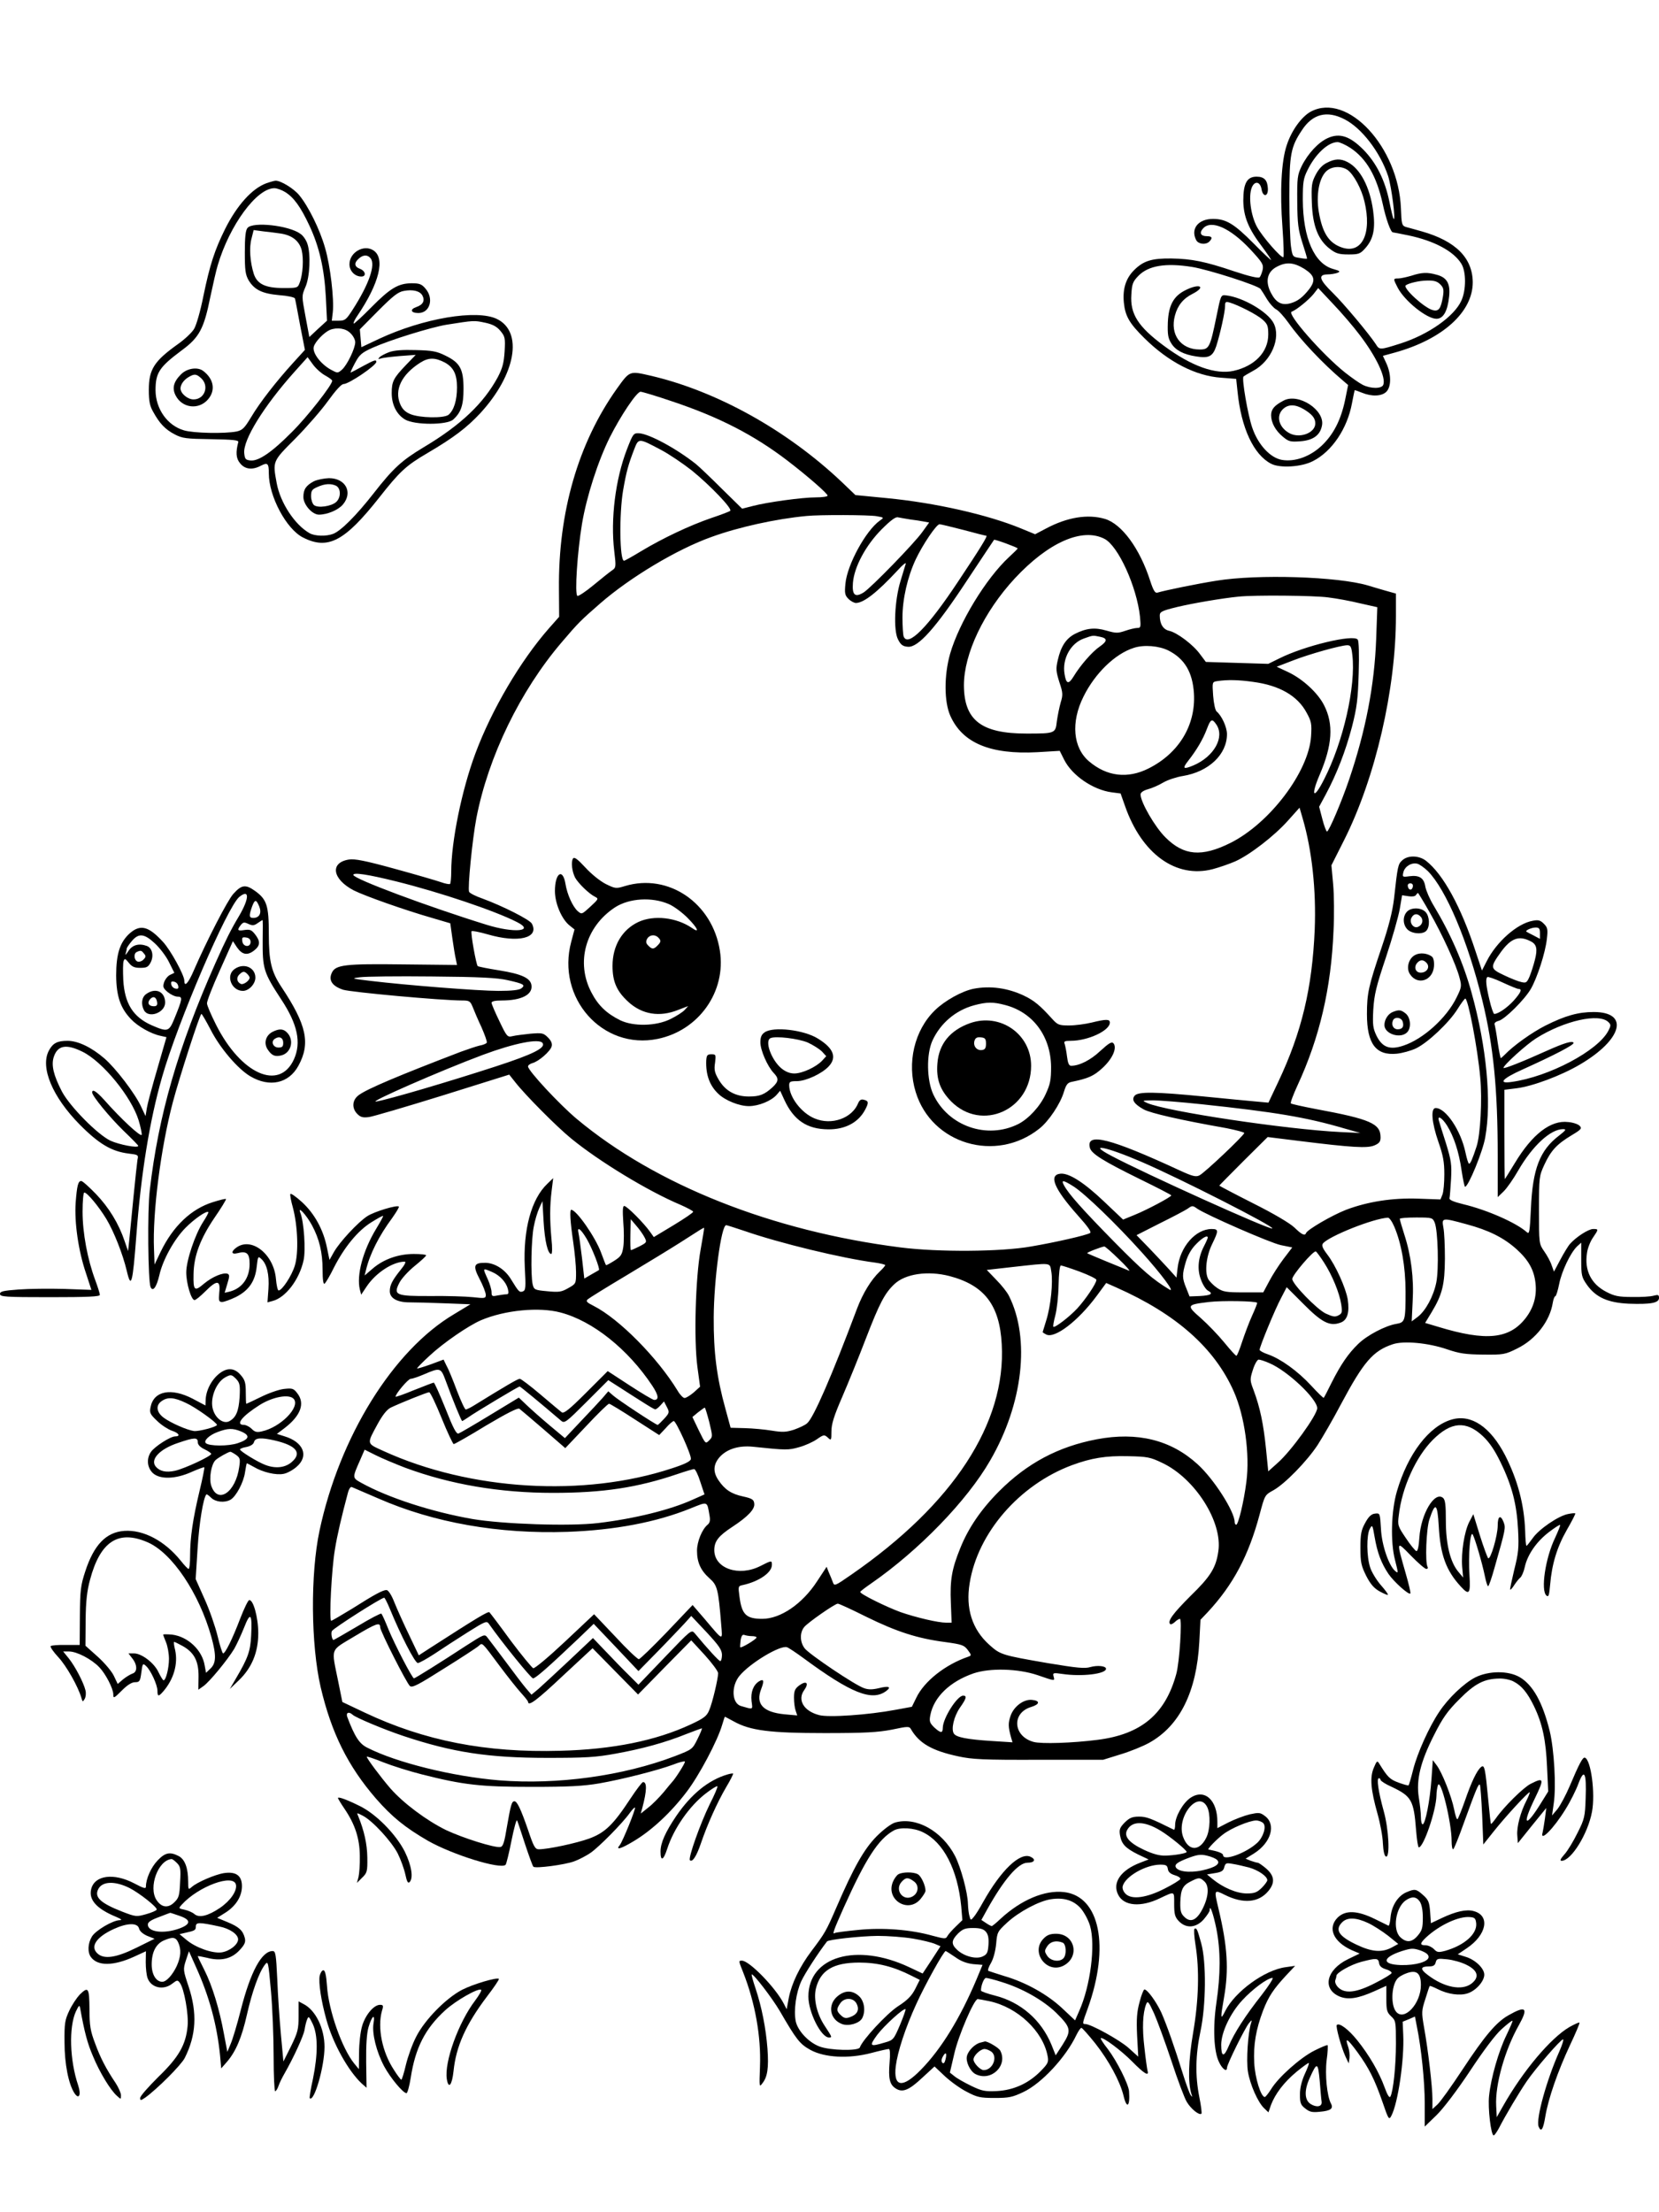 <?xml version="1.0" standalone="no"?>
<!DOCTYPE svg PUBLIC "-//W3C//DTD SVG 20010904//EN"
 "http://www.w3.org/TR/2001/REC-SVG-20010904/DTD/svg10.dtd">
<svg version="1.0" xmlns="http://www.w3.org/2000/svg"
 width="864pt" height="1152pt" viewBox="0 0 864 1152"
 preserveAspectRatio="xMidYMid meet">

<g transform="translate(0,1152) scale(0.1,-0.1)"
fill="#000000" stroke="none">
<path d="M6827 10939 c-48 -26 -101 -98 -126 -176 -28 -83 -36 -242 -22 -427
6 -83 8 -152 5 -155 -9 -9 -109 105 -138 158 -32 60 -45 157 -27 204 15 37 44
32 51 -8 7 -43 35 -40 33 3 -2 44 -19 62 -59 62 -50 0 -69 -35 -69 -125 1 -83
27 -147 99 -241 25 -34 46 -65 46 -68 0 -3 -42 36 -92 87 -101 102 -143 127
-211 127 -77 0 -118 -52 -87 -111 12 -21 50 -25 68 -7 19 19 14 28 -12 28 -33
0 -42 17 -20 41 42 46 141 2 245 -109 63 -68 70 -79 65 -106 -4 -17 -11 -35
-16 -40 -6 -6 -54 5 -132 31 -154 52 -221 65 -328 67 -102 1 -145 -12 -194
-61 -43 -43 -60 -98 -53 -169 7 -70 29 -108 106 -184 126 -125 268 -198 402
-207 l77 -6 7 -66 c19 -190 84 -329 175 -376 46 -24 159 -17 218 14 99 50 179
170 203 301 7 36 13 66 14 68 1 1 18 -5 38 -13 51 -21 103 -19 127 5 26 26 26
90 1 146 l-19 41 62 17 c249 69 406 211 406 366 -1 127 -89 215 -265 265 -33
9 -70 20 -83 23 -21 7 -23 13 -26 97 -13 320 -278 605 -469 504z m175 -40 c90
-46 185 -170 227 -295 18 -55 41 -236 29 -224 -3 3 -13 43 -22 89 -23 113 -68
203 -136 272 -70 70 -123 88 -185 60 -49 -22 -103 -80 -136 -146 -22 -46 -24
-61 -23 -185 1 -117 5 -146 27 -215 14 -43 25 -80 24 -82 -2 -1 -19 0 -39 4
-36 5 -37 7 -45 62 -4 31 -8 146 -8 256 0 221 7 260 66 348 55 84 130 103 221
56z m32 -150 c83 -56 135 -146 167 -290 17 -80 42 -149 53 -149 2 0 39 -7 82
-16 133 -28 235 -82 275 -148 25 -41 25 -136 0 -191 -37 -83 -173 -178 -318
-224 -107 -34 -109 -34 -128 -3 -34 52 -164 208 -224 267 -70 68 -78 95 -28
96 17 0 41 4 52 8 17 7 14 10 -21 20 -99 27 -158 161 -159 361 0 91 3 111 24
153 41 85 108 147 157 147 11 0 42 -14 68 -31z m-241 -629 c54 -35 60 -60 25
-106 -34 -43 -59 -62 -96 -73 -46 -13 -76 2 -103 54 -31 59 -20 110 31 136 49
26 87 23 143 -11z m-585 10 c86 -14 345 -97 357 -115 6 -8 21 -32 34 -54 13
-21 34 -45 47 -52 13 -6 42 -39 65 -71 61 -87 179 -212 282 -299 l28 -24 -16
-79 c-22 -104 -61 -180 -123 -238 -60 -56 -138 -84 -205 -73 -61 10 -125 79
-155 167 -23 65 -56 257 -46 267 3 3 26 17 52 31 93 50 144 171 105 247 -30
59 -160 135 -248 145 -27 3 -27 2 -50 -111 -33 -161 -38 -171 -87 -171 -99 0
-156 78 -129 177 14 53 44 89 92 113 72 37 38 56 -35 20 -64 -31 -90 -79 -94
-169 -2 -63 1 -82 18 -109 22 -36 64 -58 129 -68 67 -11 87 0 105 53 21 66 46
179 46 209 0 22 3 24 23 19 47 -14 143 -63 172 -89 26 -23 30 -33 30 -78 0
-91 -70 -164 -180 -189 -94 -21 -220 24 -363 130 -135 100 -177 166 -170 267
3 56 8 68 37 98 52 53 142 68 279 46z m873 -354 c87 -114 138 -222 123 -260
-8 -21 -65 -21 -107 0 -18 9 -59 38 -92 64 -118 94 -306 308 -278 317 24 8 90
62 114 92 l24 31 78 -83 c43 -45 105 -117 138 -161z"/>
<path d="M6910 10672 c-23 -11 -43 -33 -58 -62 -21 -40 -23 -56 -20 -145 4
-121 33 -195 94 -241 31 -24 47 -29 97 -29 53 0 61 3 87 32 43 48 54 102 41
197 -17 123 -67 218 -133 252 -36 19 -66 18 -108 -4z m108 -37 c32 -23 73 -99
88 -164 40 -167 -13 -275 -117 -240 -68 23 -102 75 -121 187 -14 86 1 172 38
209 27 27 78 31 112 8z"/>
<path d="M7350 10084 c-25 -7 -55 -14 -67 -14 -28 0 -28 -1 -4 -48 36 -69 151
-162 202 -162 36 0 58 40 66 116 7 66 -11 99 -64 113 -49 14 -78 13 -133 -5z
m151 -45 c17 -17 19 -28 14 -62 -11 -65 -22 -80 -53 -72 -44 11 -157 115 -141
129 14 11 71 25 112 25 35 1 52 -4 68 -20z"/>
<path d="M6685 9434 c-48 -25 -65 -45 -65 -76 0 -39 22 -80 62 -113 29 -24 38
-27 90 -23 67 5 104 32 113 83 15 80 -123 170 -200 129z m105 -45 c43 -26 60
-46 60 -74 0 -51 -85 -81 -138 -49 -53 31 -67 89 -30 124 28 26 64 25 108 -1z"/>
<path d="M1388 10566 c-75 -27 -154 -115 -216 -239 -54 -109 -79 -185 -113
-350 -15 -76 -37 -153 -49 -171 -11 -18 -48 -53 -82 -77 -125 -89 -153 -132
-153 -239 0 -59 5 -84 23 -115 33 -60 62 -91 112 -117 40 -21 60 -23 190 -25
113 -2 144 -5 141 -15 -14 -53 -12 -85 9 -110 25 -32 64 -37 109 -13 35 18 41
12 41 -40 0 -119 91 -290 178 -334 130 -66 217 -20 397 208 106 135 139 166
250 231 138 81 206 133 276 208 185 201 225 424 87 491 -105 51 -384 4 -615
-104 l-91 -43 -4 47 -4 46 96 97 c76 76 103 98 133 103 47 9 84 0 97 -24 14
-27 3 -48 -32 -60 -35 -12 -29 -31 11 -31 60 0 82 75 37 127 -20 24 -32 28
-73 28 -69 -1 -110 -25 -209 -125 -48 -49 -90 -87 -92 -85 -3 3 6 22 20 42
114 169 145 298 83 339 -50 33 -125 -10 -125 -72 0 -35 28 -64 62 -64 27 0 22
29 -7 40 -30 11 -32 31 -7 53 23 21 46 22 62 2 27 -33 -8 -135 -93 -267 -34
-53 -40 -58 -73 -58 l-36 0 5 43 c8 68 -13 245 -40 336 -27 96 -87 217 -135
275 -28 34 -96 76 -123 75 -5 0 -27 -6 -47 -13z m97 -46 c45 -28 80 -76 126
-174 52 -111 78 -225 86 -373 l6 -123 -46 -42 -46 -43 -20 107 c-20 107 -20
107 -1 152 24 52 29 173 11 226 -6 19 -22 43 -36 52 -59 44 -248 65 -276 31
-10 -11 -14 -48 -14 -127 0 -94 3 -116 20 -146 30 -49 70 -69 159 -77 43 -3
79 -11 82 -17 2 -6 14 -69 27 -140 l25 -128 -61 -67 c-89 -98 -174 -207 -219
-283 -35 -58 -45 -68 -76 -75 -61 -12 -224 -9 -274 6 -86 25 -147 111 -148
208 0 92 19 121 137 209 91 67 115 112 148 276 14 66 31 141 39 167 62 209
203 401 295 401 13 0 38 -9 56 -20z m-24 -216 c60 -9 97 -38 110 -86 11 -44 7
-127 -11 -172 -9 -25 -13 -26 -82 -26 -95 0 -138 20 -156 73 -20 62 -25 139
-12 185 l11 44 52 -7 c29 -3 68 -8 88 -11z m1068 -465 c36 -8 58 -19 77 -42
24 -29 26 -37 22 -107 -4 -61 -11 -87 -36 -135 -74 -136 -192 -249 -387 -365
-113 -68 -157 -108 -260 -240 -90 -115 -170 -195 -210 -210 -36 -14 -95 -12
-122 3 -77 43 -153 158 -172 261 -21 115 -23 112 97 232 59 60 136 148 171
197 39 54 69 87 80 87 28 0 171 97 171 116 0 13 -13 8 -65 -20 -36 -20 -67
-36 -69 -36 -2 0 8 22 23 50 23 43 34 53 91 79 92 41 302 106 385 120 146 23
143 23 204 10z m-704 -54 c14 -13 25 -34 25 -47 0 -32 -42 -119 -69 -143 -22
-19 -23 -19 -58 0 -54 30 -97 88 -89 119 7 27 54 75 84 88 38 15 83 8 107 -17z
m-132 -220 c20 -11 37 -23 37 -28 0 -22 -132 -190 -210 -267 -104 -105 -173
-152 -215 -148 -26 3 -30 7 -33 38 -7 69 102 245 261 423 l69 77 27 -37 c15
-21 44 -47 64 -58z"/>
<path d="M942 9570 c-38 -38 -47 -72 -27 -110 34 -66 121 -76 169 -19 39 46
30 104 -24 146 -29 24 -86 16 -118 -17z m106 -20 c43 -40 18 -110 -40 -110
-31 0 -68 31 -68 58 1 21 18 45 45 60 28 16 38 15 63 -8z"/>
<path d="M2026 9686 c-21 -8 -44 -20 -50 -27 -8 -9 -7 -10 7 -6 10 4 55 9 100
13 l82 6 -51 -53 c-65 -68 -74 -86 -74 -146 0 -61 26 -112 70 -138 51 -29 217
-29 250 0 41 37 54 75 54 160 0 103 -18 136 -94 173 -46 23 -70 27 -155 29
-68 2 -112 -1 -139 -11z m291 -54 c45 -25 63 -61 63 -129 0 -68 -16 -119 -44
-143 -24 -19 -151 -17 -200 4 -26 11 -41 26 -52 52 -31 74 7 153 104 215 44
28 77 28 129 1z"/>
<path d="M1635 9014 c-41 -22 -55 -42 -55 -82 0 -40 46 -92 81 -92 43 0 101
24 125 53 53 63 14 137 -73 137 -26 -1 -61 -8 -78 -16z m116 -24 c25 -14 25
-61 0 -84 -25 -23 -96 -33 -116 -16 -8 7 -15 28 -15 46 0 29 5 36 33 48 39 18
72 19 98 6z"/>
<path d="M3212 9495 c-201 -283 -305 -643 -301 -1043 l1 -144 -54 -61 c-148
-169 -297 -422 -382 -650 -71 -190 -126 -459 -126 -616 0 -32 -3 -60 -6 -64
-3 -3 -25 1 -47 9 -23 8 -132 40 -242 70 -152 42 -209 53 -238 48 -101 -16
-86 -103 26 -161 58 -29 264 -102 407 -143 l95 -28 11 -79 c6 -43 14 -92 18
-108 l6 -30 -278 3 c-306 4 -355 -2 -374 -44 -18 -39 2 -69 59 -88 43 -13 511
-56 621 -56 35 0 41 -3 53 -32 7 -18 27 -66 46 -106 18 -41 31 -77 28 -82 -3
-5 -20 -12 -38 -15 -17 -4 -61 -19 -97 -32 -321 -123 -488 -193 -532 -226 -34
-25 -37 -68 -7 -98 17 -17 29 -20 61 -16 21 3 195 54 385 113 l345 108 31 -39
c52 -67 218 -234 292 -294 144 -118 400 -274 569 -345 36 -16 66 -32 66 -36 0
-5 -46 -36 -102 -70 l-103 -62 -20 28 c-31 44 -120 134 -134 134 -8 0 -9 -23
-5 -84 4 -45 4 -104 0 -130 -6 -40 -13 -50 -48 -72 -22 -14 -41 -24 -42 -22
-2 2 -13 31 -26 66 -29 79 -128 222 -155 222 -9 0 -5 -64 10 -166 8 -54 15
-126 15 -159 0 -60 0 -60 -41 -83 -35 -20 -48 -22 -109 -16 -66 6 -69 8 -76
36 -11 51 -7 239 6 301 6 33 19 75 28 95 l17 37 6 -105 c6 -103 22 -170 40
-170 5 0 6 33 1 78 -9 100 -9 172 1 252 l8 65 -31 -30 c-83 -79 -126 -238
-117 -432 6 -108 5 -122 -10 -128 -18 -6 -21 -3 -61 62 -31 52 -83 85 -132 87
-63 1 -69 -14 -32 -85 18 -34 32 -71 32 -82 0 -18 -4 -19 -67 -12 -38 4 -136
7 -220 6 -182 -1 -196 5 -163 69 11 22 47 61 79 87 33 27 60 51 60 56 1 4 -28
7 -64 7 -80 0 -157 -27 -214 -76 l-42 -36 7 28 c20 84 68 179 137 272 21 30
37 56 34 59 -10 9 -127 -26 -164 -50 -48 -31 -144 -134 -174 -187 l-23 -41
-13 63 c-19 95 -65 178 -130 238 -32 29 -59 48 -61 42 -2 -6 4 -37 13 -69 26
-97 31 -240 10 -305 -16 -52 -66 -128 -84 -128 -5 0 -11 27 -14 61 -11 127
-126 219 -205 163 -30 -21 -28 -38 4 -30 49 13 64 0 64 -56 0 -73 -39 -127
-104 -144 l-26 -6 14 47 c12 39 12 47 1 52 -23 8 -80 -16 -123 -52 -49 -42
-56 -36 -54 49 1 95 35 185 108 293 36 52 63 97 61 99 -2 3 -33 -5 -68 -16
-113 -35 -208 -125 -273 -260 l-31 -65 -3 80 c-8 189 35 526 98 765 35 132
141 460 149 460 3 0 25 -38 49 -84 48 -94 141 -203 206 -241 100 -59 200 -37
250 55 64 117 43 213 -88 410 -53 80 -66 134 -66 277 0 146 -10 179 -71 223
-50 36 -71 33 -114 -15 -30 -33 -139 -245 -205 -397 -29 -68 -50 -91 -50 -55
0 29 -72 160 -111 202 -75 82 -118 93 -173 45 -51 -46 -71 -106 -71 -220 1
-108 22 -170 78 -228 35 -37 104 -76 153 -86 l31 -7 -18 -62 c-10 -34 -31
-107 -47 -163 -16 -56 -33 -120 -37 -143 l-7 -43 -23 49 c-31 68 -133 201
-191 251 -67 58 -138 92 -192 92 -54 0 -77 -12 -98 -52 -45 -87 19 -240 161
-384 100 -101 166 -140 254 -151 50 -6 53 -7 47 -32 -2 -14 -12 -102 -21 -196
-9 -93 -19 -195 -22 -225 l-6 -55 -18 52 c-31 92 -82 175 -149 245 -36 37 -70
68 -77 68 -16 0 -22 -23 -29 -113 -7 -102 14 -251 54 -368 l28 -86 -141 5
c-78 2 -185 1 -238 -3 -81 -6 -97 -10 -97 -23 0 -15 25 -17 260 -17 199 0 260
3 260 12 0 7 -11 42 -24 77 -40 107 -66 245 -66 356 0 55 4 100 9 100 15 0 75
-72 115 -138 39 -65 85 -181 106 -269 23 -99 31 -68 50 182 24 320 69 600 134
826 81 285 341 890 403 939 53 42 52 -8 -2 -100 -43 -72 -69 -124 -123 -245
-195 -439 -297 -793 -342 -1183 -13 -107 -9 -473 4 -504 12 -27 31 -2 46 62
18 80 77 186 135 245 46 47 111 92 120 83 2 -2 -10 -25 -27 -51 -42 -65 -88
-201 -88 -263 0 -57 26 -144 43 -144 7 0 32 21 56 45 61 61 80 60 73 -5 -4
-44 -2 -50 15 -50 10 0 43 12 72 26 67 34 100 82 108 158 6 54 7 56 24 40 29
-26 42 -81 37 -156 l-5 -70 26 7 c68 17 140 111 162 212 12 52 2 201 -17 248
-15 39 31 -11 61 -66 38 -71 55 -141 55 -232 0 -51 4 -76 10 -72 6 4 28 41 49
84 54 106 124 192 195 236 32 20 59 35 61 33 2 -2 -15 -32 -36 -67 -69 -114
-103 -242 -85 -316 l7 -27 28 42 c48 72 137 130 199 130 8 0 -1 -18 -21 -42
-44 -55 -57 -80 -57 -112 0 -36 38 -58 102 -58 29 0 113 -2 186 -5 l132 -5
-86 -52 c-317 -188 -596 -638 -700 -1127 -48 -226 -45 -594 6 -815 56 -238
141 -410 288 -580 84 -96 152 -151 271 -220 129 -73 377 -150 404 -125 4 4 18
61 31 127 13 65 26 112 29 104 4 -8 22 -64 42 -125 20 -60 39 -113 43 -116 11
-10 163 10 212 28 25 9 63 29 85 44 44 30 168 156 204 207 13 18 25 31 28 29
5 -6 -64 -176 -79 -195 -24 -28 4 -21 72 20 94 56 194 149 276 257 65 85 161
266 185 349 7 23 13 42 14 42 2 0 22 -11 46 -24 86 -48 188 -61 474 -61 212 0
277 4 350 18 85 18 91 18 100 1 43 -73 110 -111 245 -140 73 -16 131 -19 420
-18 l335 0 90 28 c50 15 117 42 151 61 159 89 246 266 260 525 l6 115 38 40
c133 143 213 295 270 508 27 101 27 102 71 126 60 33 175 151 231 236 25 39
81 135 123 215 117 219 166 276 269 310 57 19 184 7 281 -26 67 -23 98 -27
190 -28 105 -1 113 0 177 32 96 47 170 142 185 239 3 18 9 33 13 33 4 0 13 28
20 63 13 67 59 163 93 196 l22 20 0 -89 c0 -82 2 -91 30 -131 46 -65 109 -93
218 -98 115 -4 157 4 157 30 0 16 -4 18 -27 12 -16 -5 -66 -8 -113 -7 -71 0
-93 5 -135 27 -79 41 -114 112 -100 202 3 24 17 60 31 80 30 44 30 45 1 45
-24 0 -88 -41 -120 -77 -10 -11 -33 -49 -51 -83 l-33 -62 -12 33 c-6 19 -24
52 -39 73 -27 39 -27 40 -27 215 0 172 1 177 28 236 34 73 64 106 140 152 52
31 57 37 44 50 -8 9 -35 18 -60 20 -91 11 -187 -63 -278 -214 -28 -46 -51 -83
-52 -83 -1 0 -2 105 -2 232 l0 233 64 8 c82 10 232 66 330 124 221 130 258
273 71 273 -80 0 -149 -19 -252 -71 -69 -35 -165 -103 -211 -151 -10 -10 -19
-18 -21 -18 -2 0 -9 36 -16 81 -6 45 -14 87 -16 94 -3 7 5 15 21 19 32 8 135
110 168 167 33 58 75 187 83 259 6 51 4 60 -16 80 -18 18 -29 21 -58 15 -80
-14 -188 -109 -239 -210 l-25 -49 -33 99 c-76 233 -169 403 -259 473 -37 28
-94 29 -123 2 -22 -20 -24 -27 -43 -200 -8 -67 -27 -143 -65 -255 -68 -201
-76 -238 -76 -346 0 -155 47 -217 156 -206 28 3 72 15 98 27 62 29 173 134
217 204 19 31 38 56 41 56 15 0 65 -262 78 -411 11 -113 1 -298 -19 -359 -21
-64 -32 -90 -39 -90 -4 0 -12 26 -19 59 -24 114 -102 231 -155 231 -27 0 -21
-75 14 -176 25 -71 31 -105 31 -169 0 -44 -4 -92 -10 -106 l-10 -25 -114 4
c-136 5 -264 -15 -378 -58 -74 -29 -201 -103 -208 -121 -6 -16 -22 -9 -61 29
-23 22 -107 72 -215 126 -97 49 -176 91 -176 92 0 1 57 59 126 128 l126 125
161 -20 c281 -35 357 -39 394 -24 26 11 33 20 33 42 0 72 -52 95 -338 148 -68
13 -126 26 -129 29 -4 3 12 45 34 93 115 248 176 507 188 808 4 77 3 185 -2
240 l-9 99 66 131 c163 324 270 786 270 1167 l0 117 -57 16 c-32 9 -71 21 -88
26 -157 47 -576 60 -790 25 -101 -16 -267 -50 -307 -62 -12 -4 -21 10 -38 62
-54 168 -148 296 -236 322 -89 26 -195 9 -306 -50 l-57 -30 -73 30 c-174 72
-449 134 -698 158 l-165 16 -71 68 c-285 270 -652 474 -997 554 -109 25 -107
26 -175 -69z m288 -65 c243 -81 426 -175 600 -308 107 -82 210 -172 210 -183
0 -5 -27 -9 -60 -9 -72 0 -254 -25 -330 -45 l-55 -14 -105 103 c-58 58 -118
115 -135 129 -102 81 -244 158 -298 161 -28 1 -31 -4 -62 -84 -60 -155 -86
-364 -66 -530 10 -82 9 -86 -11 -100 -12 -8 -56 -43 -97 -77 -41 -34 -79 -59
-84 -56 -15 9 0 230 24 375 24 143 83 326 145 451 57 113 140 237 160 237 8 0
82 -22 164 -50z m-57 -253 c42 -22 114 -71 160 -107 96 -78 212 -199 200 -210
-4 -4 -49 -21 -100 -38 -113 -39 -250 -104 -362 -171 -46 -28 -87 -51 -91 -51
-23 0 -26 241 -5 366 17 98 27 134 57 212 24 62 22 62 141 -1z m1122 -345 c40
-7 40 -7 17 -23 -73 -52 -170 -230 -179 -328 -5 -50 -3 -61 16 -80 11 -11 29
-21 39 -21 41 1 110 55 216 169 27 30 46 45 43 35 -3 -11 -15 -50 -27 -89 -31
-101 -38 -258 -13 -305 14 -28 25 -36 51 -38 53 -5 144 96 308 345 76 114 139
210 141 212 3 4 123 -40 123 -45 0 -2 -20 -22 -45 -45 -120 -111 -260 -341
-307 -504 -32 -113 -31 -250 1 -322 63 -142 208 -203 453 -190 l117 7 23 -46
c41 -82 150 -157 248 -170 l46 -6 23 -65 c87 -250 266 -379 457 -329 34 9 86
27 116 40 75 33 205 133 276 213 l60 67 16 -55 c49 -167 71 -375 63 -579 -13
-306 -68 -536 -190 -794 l-51 -108 -66 6 c-36 3 -157 15 -270 26 -255 25 -343
26 -361 4 -17 -21 -3 -43 47 -71 36 -20 194 -56 432 -98 50 -10 92 -21 92 -25
0 -12 -209 -210 -234 -221 -18 -9 -37 -4 -102 26 -363 168 -489 200 -468 118
8 -31 69 -69 260 -163 90 -44 164 -82 164 -85 0 -8 -126 -75 -190 -101 l-61
-25 -98 93 c-106 101 -185 151 -229 146 -62 -7 -32 -79 92 -218 51 -57 72 -86
63 -91 -21 -12 -178 -48 -307 -70 -157 -28 -483 -30 -680 -5 -669 85 -1274
325 -1686 669 -92 77 -253 251 -254 273 0 7 10 14 23 18 32 8 93 61 100 87 4
14 -2 29 -19 46 -24 24 -30 25 -92 20 -37 -4 -79 -9 -94 -13 -25 -6 -29 -2
-67 78 -23 47 -41 90 -41 96 0 8 19 12 53 12 102 0 161 30 155 78 -4 38 -50
60 -169 79 -57 9 -107 19 -111 22 -8 7 -38 173 -32 182 2 3 40 -4 85 -17 158
-46 269 -19 229 56 -11 21 -152 92 -258 131 -35 12 -66 28 -69 35 -8 21 17
273 38 384 62 320 228 662 444 915 85 100 99 114 200 202 156 136 401 283 581
347 140 51 335 94 494 109 67 7 325 6 365 -1z m175 -17 c25 -3 57 -8 72 -11
l27 -5 -36 -50 c-42 -59 -266 -289 -305 -314 -45 -28 -61 -14 -56 50 7 84 67
195 149 278 48 48 74 67 86 63 10 -2 38 -7 63 -11z m279 -55 c62 -17 115 -30
118 -30 8 0 -31 -64 -147 -238 -159 -240 -262 -344 -284 -286 -3 9 -6 53 -6
98 0 96 26 211 69 303 37 78 108 183 124 183 7 0 63 -14 126 -30z m733 -46
c72 -37 168 -249 185 -405 5 -55 4 -59 -14 -59 -11 0 -40 -7 -63 -15 -38 -13
-48 -13 -97 1 -61 18 -106 13 -165 -17 -46 -24 -73 -65 -89 -136 -11 -46 -9
-60 8 -115 19 -56 19 -67 7 -106 -7 -25 -16 -69 -20 -98 -7 -63 -8 -64 -158
-64 -235 0 -325 69 -326 251 0 164 103 382 265 557 174 187 351 266 467 206z
m1165 -305 c43 -5 118 -19 167 -31 l89 -20 -6 -167 c-9 -239 -54 -474 -141
-731 -39 -115 -105 -270 -115 -270 -4 0 -15 29 -24 64 l-17 65 34 63 c57 106
104 227 137 353 26 102 31 144 35 280 3 97 1 166 -5 174 -20 30 -278 -32 -409
-98 l-57 -28 -163 5 -162 5 -30 40 c-36 50 -120 113 -161 122 -31 7 -49 35
-49 79 0 20 9 25 90 45 84 20 237 46 320 54 83 9 395 6 467 -4z m-1188 -205
c40 -8 39 -23 -3 -52 -38 -26 -100 -97 -135 -155 -26 -43 -39 -39 -47 14 -13
78 32 160 101 184 48 17 45 17 84 9z m357 -72 c84 -43 125 -113 132 -223 10
-166 -79 -312 -237 -391 -108 -54 -216 -42 -309 37 -84 71 -96 204 -29 338 60
121 164 222 261 253 53 18 133 11 182 -14z m957 -23 c19 -161 -47 -453 -148
-649 -54 -107 -71 -88 -22 26 66 154 73 263 23 361 -32 64 -111 137 -187 173
l-60 28 83 32 c87 34 248 79 284 80 18 0 22 -7 27 -51z m-516 -140 c136 -18
230 -72 277 -159 26 -47 28 -59 24 -124 -12 -185 -216 -454 -421 -556 -149
-74 -242 -66 -337 29 -55 54 -130 184 -130 224 0 10 14 20 38 27 20 5 57 21
80 35 24 14 70 29 102 34 135 22 230 112 230 218 0 37 -28 97 -54 118 -7 6
-15 42 -18 82 -5 71 -5 72 21 76 52 8 111 7 188 -4z m-193 -221 c46 -66 -11
-168 -119 -214 -53 -22 -59 -17 -27 24 44 56 77 112 97 165 20 53 27 57 49 25z
m1102 -764 c95 -96 209 -365 284 -674 58 -238 80 -460 80 -809 l0 -215 30 29
c17 16 52 66 77 110 74 128 168 215 233 215 19 0 16 -5 -21 -34 -100 -76 -137
-174 -146 -378 -6 -126 -8 -137 -22 -124 -55 49 -208 116 -330 145 -53 13 -75
23 -72 32 2 8 5 52 8 99 4 75 1 97 -26 185 -18 55 -34 108 -37 118 -10 32 16
17 42 -24 36 -58 62 -137 76 -235 7 -46 15 -84 18 -84 17 0 93 185 105 257 34
187 7 473 -71 753 -42 154 -110 309 -198 455 -20 33 -39 77 -43 98 -7 45 -31
61 -83 54 -37 -5 -37 -4 -31 22 8 30 43 51 73 43 11 -3 35 -20 54 -38z m-5372
-54 c229 -57 514 -153 629 -212 95 -48 -16 -58 -158 -14 -307 95 -695 240
-695 260 0 14 75 3 224 -34z m5294 -27 c-4 -22 -22 -20 -26 1 -2 10 3 16 13
16 10 0 15 -7 13 -17z m87 -133 c66 -115 139 -274 156 -341 12 -44 11 -50 -15
-103 -52 -107 -174 -217 -277 -251 -71 -24 -110 -9 -140 51 -19 40 -21 57 -17
137 5 78 15 120 66 272 33 99 65 212 72 252 l12 71 33 -5 c19 -3 35 -1 39 6 4
6 9 11 11 11 1 0 29 -45 60 -100z m-6095 30 c14 -35 1 -60 -31 -60 -22 0 -23
11 -7 57 15 41 22 41 38 3z m18 -172 c-1 -153 4 -171 97 -313 85 -129 105
-224 66 -311 -76 -167 -276 -78 -406 180 -25 50 -47 100 -47 111 -1 11 29 88
67 172 l68 152 21 -32 c27 -39 54 -44 89 -17 33 26 34 48 5 85 -18 23 -27 26
-55 22 -36 -6 -40 -1 -19 26 12 15 18 16 39 6 22 -10 31 -9 49 4 13 9 24 16
25 16 2 1 2 -45 1 -101z m6652 32 l0 -29 -32 17 c-18 9 -35 18 -38 20 -9 6 25
22 48 22 18 0 22 -6 22 -30z m-7214 -52 c25 -23 59 -67 74 -98 l28 -56 -21
-10 c-12 -5 -26 -22 -32 -38 -8 -25 -6 -31 18 -52 16 -13 39 -24 52 -24 27 0
26 -10 -17 -115 -28 -68 -35 -70 -118 -34 -97 43 -141 113 -148 236 -2 45 -2
90 2 99 5 14 9 13 27 -10 16 -20 29 -26 59 -26 34 0 42 4 55 29 17 34 8 74
-20 85 -41 15 -75 6 -96 -26 -12 -18 -18 -25 -15 -15 3 10 6 22 6 27 0 5 12
22 26 39 36 43 65 40 120 -11z m499 7 c0 -30 -39 -27 -43 3 -3 20 0 23 20 20
15 -2 23 -10 23 -23z m6667 3 c31 -15 36 -40 22 -95 -7 -29 -20 -68 -28 -88
-14 -32 -18 -35 -43 -29 -15 3 -56 19 -91 36 -72 34 -73 40 -15 121 53 72 94
87 155 55z m-7222 -64 c11 -12 10 -18 -3 -31 -8 -9 -23 -13 -31 -10 -19 8 -21
43 -3 50 20 9 24 8 37 -9z m1893 -138 c85 -19 95 -25 72 -43 -13 -9 -51 -13
-119 -13 -105 0 -483 30 -666 52 -101 12 -103 13 -55 19 28 4 196 6 375 4 249
-2 341 -7 393 -19z m5266 -46 c20 0 11 -19 -26 -61 -34 -37 -80 -69 -101 -69
-4 0 -16 33 -25 73 -18 75 -21 110 -11 119 3 3 39 -9 79 -28 41 -19 78 -34 84
-34z m-6981 16 c3 -13 -1 -17 -14 -14 -11 2 -20 11 -22 22 -3 13 1 17 14 14
11 -2 20 -11 22 -22z m7449 -189 c13 -13 13 -18 -1 -45 -54 -104 -309 -239
-503 -266 -74 -11 -50 17 55 64 166 75 273 130 267 140 -7 11 -46 0 -142 -43
-124 -56 -223 -95 -223 -88 0 14 118 121 170 154 146 92 329 133 377 84z
m-5551 -109 c16 -25 -50 -58 -243 -121 -249 -81 -558 -172 -623 -183 -53 -9
338 162 555 243 164 61 295 87 311 61z m-2396 -45 c105 -52 254 -234 292 -357
10 -33 17 -67 16 -75 -3 -15 -107 81 -196 182 -40 44 -62 58 -62 38 0 -18 90
-128 164 -200 42 -40 76 -75 76 -78 0 -13 -99 6 -145 27 -67 32 -210 177 -252
255 -44 85 -57 138 -43 181 20 61 65 69 150 27z m5825 -273 c385 -41 548 -68
745 -126 l85 -24 -105 5 c-282 14 -904 107 -1005 151 -29 13 -29 13 30 14 33
0 146 -9 250 -20z m-311 -300 c198 -85 693 -337 682 -347 -10 -10 -665 286
-838 378 -129 68 -30 49 156 -31z m-352 -129 c59 -38 219 -192 354 -342 102
-113 177 -214 144 -194 -86 52 -139 98 -286 247 -168 171 -240 252 -263 296
-16 29 -4 28 51 -7z m643 -115 c48 -33 382 -179 436 -190 l59 -12 -45 -59
c-25 -33 -59 -86 -75 -117 l-31 -58 -103 0 c-91 0 -107 3 -137 23 -18 12 -40
34 -47 47 -19 37 -10 119 21 182 34 70 34 78 -3 78 -83 0 -164 -92 -177 -202
l-6 -51 -35 39 c-19 21 -66 71 -104 111 l-69 71 122 62 c67 33 131 67 143 75
25 18 27 18 51 1z m1026 -93 c37 -86 59 -209 59 -338 0 -154 -2 -161 -48 -169
-56 -9 -152 -59 -198 -104 -52 -50 -91 -107 -139 -202 -20 -41 -39 -77 -41
-79 -2 -2 -31 26 -65 63 -70 76 -159 140 -225 163 -24 8 -44 19 -44 24 0 16
81 213 112 270 l29 56 87 -87 c95 -96 137 -118 192 -98 37 12 49 53 39 121
-10 60 -63 178 -107 235 -25 33 -30 47 -22 57 32 38 262 130 338 134 7 1 22
-20 33 -46z m211 20 c17 -43 22 -245 8 -312 -15 -73 -56 -147 -96 -178 l-32
-24 5 104 c7 120 -8 239 -43 347 -13 41 -24 78 -24 83 0 4 38 7 85 7 84 0 86
-1 97 -27z m-4116 -75 c14 -27 13 -28 -25 -48 -22 -11 -42 -20 -45 -20 -3 0
-4 36 -3 81 l2 80 28 -33 c16 -18 35 -45 43 -60z m4281 67 c116 -31 194 -70
261 -130 63 -57 92 -109 99 -179 7 -66 -10 -125 -50 -178 -85 -111 -206 -124
-458 -47 l-67 20 34 56 c56 93 68 144 69 278 0 66 -3 139 -8 163 -9 51 -8 52
120 17z m-3760 -35 c181 -63 510 -143 681 -165 28 -4 52 -10 52 -13 0 -4 -13
-19 -29 -34 -44 -42 -87 -112 -117 -191 -132 -352 -227 -570 -260 -598 -10
-10 -41 -24 -69 -34 -41 -13 -59 -14 -115 -5 -36 6 -99 12 -140 13 l-75 2 -27
99 c-45 162 -62 292 -61 476 1 194 39 480 65 480 4 0 47 -14 95 -30z m-228
-96 c-27 -148 -36 -469 -17 -612 l14 -103 -33 -30 c-19 -16 -40 -29 -48 -29
-7 0 -24 17 -36 38 -105 172 -304 374 -438 442 -36 18 -41 24 -30 34 8 7 100
64 204 126 105 63 228 138 275 168 47 30 94 60 105 67 11 7 21 12 22 11 1 -1
-7 -51 -18 -112z m-593 54 c29 -50 70 -156 63 -162 -2 -1 -20 -12 -40 -23
l-36 -21 -12 107 c-7 58 -15 116 -18 129 -9 38 11 24 43 -30z m3234 7 c0 -3
-9 -24 -20 -45 -31 -60 -36 -122 -15 -175 9 -25 25 -50 36 -56 30 -16 15 -25
-43 -28 l-53 -2 -17 43 c-22 53 -22 70 -2 138 11 36 29 67 54 92 33 34 60 48
60 33z m-464 -111 c38 -36 62 -64 54 -61 -43 17 -215 88 -218 91 -3 4 73 33
89 35 4 1 38 -29 75 -65z m1069 -18 c44 -68 81 -160 90 -218 6 -41 5 -48 -15
-58 -17 -9 -29 -7 -66 10 -47 23 -174 154 -174 180 0 20 111 150 123 143 5 -3
24 -29 42 -57z m-1420 -47 c10 -56 -3 -181 -26 -254 -10 -33 -19 -61 -19 -62
0 -1 8 -7 18 -12 44 -24 166 69 263 200 l50 68 54 -24 c311 -138 511 -315 611
-542 56 -127 84 -326 65 -470 -13 -103 -42 -223 -53 -223 -4 0 -8 6 -8 14 0
55 -109 225 -193 301 -139 127 -314 170 -525 130 -200 -38 -362 -124 -508
-270 -94 -94 -161 -192 -203 -297 -44 -108 -54 -166 -49 -284 l4 -104 -28 0
c-43 0 -157 27 -238 55 -74 27 -210 94 -210 105 0 3 26 23 58 45 248 172 499
431 619 640 171 295 209 634 98 856 -9 19 -39 57 -67 85 l-49 51 133 15 c208
23 195 25 203 -23z m148 -1 c48 -18 87 -37 87 -43 0 -18 -56 -101 -100 -149
-41 -44 -117 -102 -124 -95 -3 2 2 29 10 59 8 30 16 101 17 157 1 61 6 103 12
103 6 0 49 -14 98 -32z m-3060 -2 c40 -17 73 -53 82 -88 5 -21 4 -28 -8 -28
-8 0 -29 -3 -46 -6 -28 -6 -31 -4 -31 17 0 13 -9 44 -20 68 -27 60 -28 59 23
37z m2382 -21 c182 -48 261 -151 272 -355 23 -411 -252 -832 -782 -1199 -88
-61 -90 -62 -98 -39 -5 13 -14 36 -21 51 l-11 28 -50 -76 c-76 -117 -190 -195
-285 -195 -84 0 -107 22 -119 117 -7 52 -7 54 18 59 85 19 151 65 151 105 0
24 -1 24 -60 -6 -112 -57 -240 -13 -240 83 0 46 22 74 94 121 82 54 119 93
114 122 -2 20 -12 26 -57 36 -62 13 -96 36 -128 83 -30 43 -29 81 2 119 38 45
102 65 178 57 170 -18 184 -18 239 -2 30 8 72 27 92 41 36 25 39 25 57 9 18
-17 19 -15 19 32 0 38 13 80 56 179 31 72 87 209 124 306 71 184 98 235 148
282 57 54 174 71 287 42z m1602 -139 c2 -1 -10 -32 -26 -67 -16 -35 -39 -97
-52 -136 -13 -40 -26 -73 -30 -73 -4 0 -32 31 -63 69 -31 38 -86 95 -122 127
-77 67 -75 70 43 84 69 8 241 5 250 -4z m-3627 -51 c167 -44 351 -191 477
-381 33 -50 36 -74 10 -74 -7 0 -64 34 -127 75 l-115 75 -113 -113 c-85 -85
-115 -109 -126 -102 -8 6 -57 47 -111 93 -53 45 -102 82 -108 82 -10 0 -67
-33 -242 -141 -16 -10 -34 -18 -39 -19 -5 -1 -25 43 -46 97 -20 54 -44 113
-54 130 l-16 33 -67 -25 c-37 -13 -69 -23 -71 -21 -1 2 28 32 65 66 73 68 203
157 268 185 125 53 303 70 415 40z m3692 -264 c94 -40 248 -186 248 -234 0
-35 -137 -225 -206 -285 l-49 -44 -12 120 c-13 126 -30 210 -64 302 -20 52
-20 57 -4 107 9 29 23 53 30 53 7 0 33 -8 57 -19z m-4292 -88 c40 -109 83
-213 87 -213 2 0 16 9 31 19 36 26 262 161 268 161 4 0 107 -85 217 -179 17
-14 26 -7 131 98 l114 114 61 -39 c34 -22 87 -56 119 -76 31 -20 60 -37 64
-37 4 -1 16 8 27 20 l19 21 15 -29 c14 -27 14 -30 -14 -61 -16 -17 -31 -32
-34 -32 -9 0 -208 131 -233 154 l-24 21 -30 -35 c-17 -19 -68 -74 -114 -122
l-82 -87 -79 66 c-43 36 -97 84 -119 105 l-42 40 -150 -91 c-82 -50 -156 -93
-164 -96 -11 -4 -28 28 -68 130 -30 74 -57 135 -61 135 -4 0 -50 -18 -103 -39
-53 -22 -96 -37 -96 -34 0 15 66 93 79 93 9 0 41 11 71 24 82 35 86 34 110
-31z m-20 -198 c30 -74 59 -135 63 -135 5 0 81 43 169 97 108 64 165 93 173
87 7 -5 63 -53 126 -107 l113 -98 109 115 c60 64 113 116 119 116 5 0 66 -37
135 -82 l126 -81 34 36 c18 21 37 37 42 37 12 0 93 -178 89 -198 -2 -12 -33
-27 -98 -48 -459 -152 -1052 -116 -1503 90 -90 41 -88 34 -29 143 25 45 47 73
67 83 48 23 189 80 200 80 6 0 35 -61 65 -135z m1394 -21 c18 -75 18 -76 -1
-95 -19 -19 -19 -18 -53 51 l-34 71 29 24 c17 13 32 24 35 25 3 0 13 -34 24
-76z m-1584 -237 c235 -87 492 -131 770 -131 260 0 440 27 651 99 41 14 79 25
84 25 6 0 21 -30 32 -66 l22 -66 -63 -28 c-115 -52 -299 -98 -490 -121 -147
-18 -497 -6 -656 21 -212 37 -439 111 -578 188 -48 27 -48 25 -6 120 l23 53
58 -29 c32 -16 101 -45 153 -65z m3943 25 c170 -80 315 -307 292 -460 -12 -86
-41 -132 -145 -233 -90 -90 -121 -131 -106 -146 3 -4 14 1 24 10 10 10 22 17
27 17 12 0 -2 -227 -19 -287 -57 -209 -182 -314 -409 -343 -133 -17 -293 -22
-334 -11 -107 29 -116 151 -13 182 46 14 48 33 4 37 -43 4 -94 -34 -111 -83
-13 -38 -13 -57 3 -114 l7 -24 -109 7 c-126 8 -183 19 -196 38 -16 23 0 90 31
135 34 48 38 63 17 63 -31 0 -105 -117 -106 -167 0 -30 -11 -29 -45 2 -23 23
-26 31 -20 63 18 94 101 175 225 218 86 29 232 25 333 -9 93 -32 91 -32 84 -7
-5 19 -2 20 46 13 101 -15 227 0 227 27 0 15 -45 19 -81 9 -29 -9 -69 -5 -220
20 -243 42 -249 44 -307 96 -89 80 -124 189 -102 321 42 262 259 512 532 614
100 37 177 50 293 47 100 -2 116 -5 178 -35z m-4083 -185 c290 -127 628 -186
985 -174 247 9 463 50 641 122 92 37 86 39 99 -36 5 -26 2 -39 -10 -49 -29
-24 -55 -88 -55 -135 0 -61 19 -103 65 -144 41 -36 46 -56 61 -241 7 -86 13
-88 -86 29 l-63 73 -134 -141 c-74 -77 -140 -141 -146 -141 -7 0 -62 52 -122
117 l-111 117 -152 -143 c-84 -79 -158 -141 -165 -138 -7 3 -60 67 -117 143
-56 77 -106 143 -111 148 -6 7 -64 -28 -311 -187 l-57 -37 -51 107 c-29 60
-63 136 -77 171 -14 36 -31 62 -40 62 -19 0 -61 -22 -179 -97 -56 -34 -105
-63 -109 -63 -12 0 2 271 19 370 12 76 36 177 67 293 6 24 15 37 22 33 7 -3
68 -29 137 -59z m60 -574 c56 -137 131 -283 146 -283 8 0 47 22 87 48 40 27
117 77 171 111 94 59 101 62 113 44 68 -97 219 -283 229 -283 13 0 79 58 238
209 l78 75 117 -123 116 -123 101 103 c56 57 117 122 138 144 l36 40 80 -85
c65 -70 79 -91 80 -117 0 -18 -4 -33 -9 -33 -7 0 -66 64 -133 145 -17 20 -20
17 -155 -124 l-138 -144 -50 50 c-28 27 -81 82 -119 122 l-68 71 -124 -117
c-69 -65 -141 -131 -160 -148 l-36 -30 -30 35 c-16 19 -64 82 -106 139 -43 57
-84 112 -93 123 -15 20 -17 19 -115 -44 -128 -84 -263 -168 -268 -168 -9 0
-100 176 -132 253 -17 43 -34 81 -38 84 -3 3 -59 -26 -125 -66 -66 -39 -122
-71 -124 -71 -8 0 -15 37 -8 47 12 17 255 172 272 173 3 0 16 -26 29 -57z
m2483 -43 c157 -77 264 -112 410 -131 87 -12 98 -16 117 -41 20 -27 20 -29 3
-35 -120 -41 -230 -128 -271 -214 l-23 -47 -87 -16 c-138 -26 -349 -41 -397
-27 -80 21 -114 80 -76 131 26 37 10 50 -27 23 -22 -17 -27 -28 -27 -64 0 -24
4 -55 9 -68 l8 -24 -67 6 c-111 11 -151 54 -121 131 17 44 14 56 -12 40 -29
-19 -43 -56 -38 -102 6 -47 11 -45 -55 -26 -48 14 -52 103 -8 157 55 67 214
162 248 149 9 -3 48 -29 86 -57 247 -182 356 -226 430 -171 30 22 13 28 -38
15 -34 -8 -55 -8 -77 0 -46 15 -285 176 -309 207 -25 32 -27 81 -3 111 17 22
160 122 175 122 5 1 72 -30 150 -69z m-2533 -54 c0 -20 138 -292 155 -306 12
-10 43 6 177 91 90 56 171 109 181 118 20 17 13 25 109 -104 41 -55 91 -118
111 -140 20 -22 37 -43 37 -47 1 -26 46 8 182 136 l154 143 118 -120 119 -121
138 141 139 141 70 -76 c38 -42 70 -85 70 -95 0 -28 -30 -156 -47 -194 -12
-29 -27 -41 -96 -73 -180 -84 -405 -130 -679 -137 -388 -11 -708 52 -1019 199
l-116 55 -21 104 c-37 184 -46 159 86 239 112 67 132 74 132 46z m1936 -46
c13 0 24 -3 24 -7 0 -9 -80 -57 -85 -51 -1 2 0 18 2 36 4 24 10 32 20 28 8 -3
26 -6 39 -6z m-2080 -409 c15 -15 166 -78 265 -111 255 -85 441 -114 749 -114
200 0 253 3 356 22 139 25 259 58 368 102 42 16 79 30 81 30 3 0 -7 -25 -22
-55 -27 -55 -28 -55 -118 -90 -270 -103 -612 -150 -915 -126 -243 20 -537 93
-687 170 -41 20 -65 56 -104 159 -9 23 7 31 27 13z m361 -311 c217 -55 306
-65 573 -65 192 0 268 4 350 18 121 21 305 68 386 98 30 12 58 19 61 16 4 -5
-50 -90 -67 -107 -3 -3 -23 -27 -44 -53 -22 -26 -57 -62 -79 -79 l-40 -32 8
29 c24 90 25 135 4 135 -5 0 -34 -38 -65 -85 -90 -137 -132 -178 -215 -209
-66 -24 -214 -56 -263 -56 -19 0 -27 14 -55 98 -39 113 -58 152 -72 152 -14 0
-19 -18 -39 -133 -13 -80 -20 -103 -34 -105 -29 -6 -196 47 -283 88 -102 50
-222 140 -289 216 -51 59 -124 157 -124 166 0 3 39 -10 86 -29 48 -19 138 -47
201 -63z"/>
<path d="M2984 7049 c-11 -18 -5 -67 11 -99 16 -29 71 -83 102 -99 22 -11 21
-12 -23 -53 -44 -40 -44 -41 -66 -22 -26 24 -54 86 -63 141 -14 85 -55 57 -55
-37 0 -64 35 -147 77 -180 l25 -20 -17 -64 c-79 -293 163 -565 450 -506 215
44 358 247 324 460 -39 248 -268 404 -494 336 -46 -14 -50 -14 -99 10 -30 15
-75 51 -107 86 -43 46 -58 57 -65 47z m499 -237 c26 -11 69 -43 97 -71 54 -54
67 -84 23 -53 -81 55 -198 68 -278 31 -85 -40 -135 -124 -135 -229 0 -82 22
-132 82 -187 72 -66 163 -81 260 -42 l52 20 -18 -20 c-11 -12 -44 -33 -75 -48
-75 -37 -192 -39 -261 -6 -70 35 -114 76 -149 143 -84 157 -32 344 122 445 74
48 193 55 280 17z m-55 -174 c16 -16 15 -23 -4 -42 -19 -20 -29 -20 -48 0 -12
12 -13 20 -6 35 12 21 40 25 58 7z"/>
<path d="M5070 6371 c-60 -12 -150 -62 -201 -112 -107 -104 -147 -274 -100
-426 83 -271 417 -370 643 -191 50 39 111 131 129 193 11 36 19 47 39 51 87
18 115 30 160 71 53 48 79 105 59 130 -9 10 -23 2 -69 -40 -51 -48 -109 -77
-152 -77 -11 0 -17 15 -21 48 -3 26 -9 55 -12 65 -6 14 -1 17 31 17 90 0 204
53 204 95 0 18 -18 19 -95 0 -33 -8 -86 -15 -117 -15 -54 0 -60 3 -90 36 -62
69 -93 94 -145 119 -84 40 -176 53 -263 36z m166 -85 c144 -38 236 -162 238
-321 0 -68 -4 -90 -28 -142 -29 -64 -88 -128 -142 -156 -163 -82 -365 -12
-443 153 -35 74 -37 210 -5 281 42 91 121 158 217 184 67 18 100 18 163 1z"/>
<path d="M5052 6192 c-104 -37 -162 -108 -170 -209 -7 -83 14 -140 72 -199
159 -159 416 -44 416 186 0 165 -161 277 -318 222z m83 -107 c0 -23 -5 -31
-21 -33 -27 -4 -47 21 -39 48 5 16 14 20 33 18 23 -2 27 -8 27 -33z"/>
<path d="M3982 6144 c-16 -11 -22 -25 -22 -52 0 -41 37 -125 69 -159 28 -29
27 -44 -6 -75 -42 -38 -66 -48 -123 -48 -70 0 -122 29 -156 86 -22 37 -26 53
-20 90 5 42 4 44 -19 44 -21 0 -25 -5 -27 -32 -3 -75 18 -132 64 -175 36 -34
108 -63 158 -63 51 0 116 27 144 58 l19 22 22 -48 c49 -106 118 -152 228 -153
89 -1 158 36 193 103 19 36 18 45 -7 51 -14 4 -22 -1 -29 -16 -31 -80 -139
-119 -228 -81 -68 28 -131 110 -132 172 0 19 5 22 40 22 47 0 131 39 166 77
44 47 25 95 -57 145 -72 45 -232 64 -277 32z m225 -53 c28 -13 61 -34 74 -47
l22 -24 -21 -23 c-32 -34 -104 -67 -145 -67 -24 0 -46 9 -68 27 -52 44 -88
143 -56 157 27 12 144 -2 194 -23z"/>
<path d="M7327 6772 c-23 -25 -21 -68 3 -92 24 -24 82 -27 99 -6 19 22 16 74
-4 96 -23 25 -76 26 -98 2z m73 -27 c15 -18 7 -43 -16 -52 -24 -9 -46 24 -33
48 12 23 32 24 49 4z"/>
<path d="M7370 6547 c-34 -17 -48 -69 -27 -100 39 -60 119 -34 125 40 2 24 -2
44 -10 51 -23 18 -62 23 -88 9z m61 -43 c17 -21 0 -49 -32 -49 -27 0 -37 28
-19 50 16 19 34 19 51 -1z"/>
<path d="M7253 6250 c-24 -10 -43 -39 -43 -68 0 -46 83 -73 118 -38 23 23 19
76 -7 98 -25 20 -35 21 -68 8z m52 -50 c8 -26 -1 -40 -26 -40 -22 0 -34 22
-25 45 8 22 44 18 51 -5z"/>
<path d="M1222 6474 c-48 -33 -17 -114 43 -114 31 0 65 36 65 69 0 53 -60 79
-108 45z m66 -26 c7 -7 12 -15 12 -19 0 -15 -31 -38 -45 -33 -21 9 -26 32 -9
49 19 18 26 19 42 3z"/>
<path d="M1420 6147 c-36 -18 -48 -59 -26 -92 21 -32 38 -39 71 -31 52 13 69
81 29 120 -19 19 -40 20 -74 3z m55 -57 c0 -20 -5 -25 -25 -25 -28 0 -41 32
-18 46 23 15 43 5 43 -21z"/>
<path d="M762 6344 c-24 -16 -29 -53 -12 -85 24 -44 110 -13 110 40 0 57 -49
80 -98 45z m56 -42 c3 -16 -2 -22 -17 -22 -26 0 -36 17 -20 36 16 19 33 13 37
-14z"/>
<path d="M1150 4373 c-45 -31 -78 -91 -79 -145 l-1 -27 -66 35 c-113 59 -204
41 -220 -44 -6 -29 -2 -37 34 -71 22 -22 57 -44 76 -51 38 -12 48 -30 18 -30
-24 0 -106 -52 -126 -81 -24 -35 -20 -81 10 -110 37 -34 118 -32 202 6 34 15
64 26 66 24 2 -2 -9 -58 -25 -124 -35 -146 -49 -244 -49 -336 0 -38 -3 -69 -8
-69 -4 0 -22 19 -41 43 -83 103 -194 162 -294 155 -95 -7 -158 -73 -203 -211
-24 -73 -27 -98 -28 -233 l-1 -150 -72 0 c-39 1 -75 -2 -79 -6 -4 -4 14 -30
40 -58 42 -45 103 -153 120 -212 6 -21 7 -22 17 -5 6 10 8 30 4 45 -10 41 -53
123 -86 165 l-30 37 31 0 c40 0 117 -40 157 -82 33 -34 72 -110 73 -140 0 -24
2 -24 48 22 26 26 49 40 65 40 24 0 27 5 33 50 6 48 8 50 25 34 24 -22 59 -98
59 -129 0 -31 6 -31 31 -2 54 63 77 143 61 215 -6 23 -8 42 -5 42 3 0 23 -10
45 -22 60 -34 83 -79 82 -160 l-1 -67 27 19 c31 22 125 136 160 194 12 21 35
70 51 110 33 85 43 74 37 -41 -4 -81 -16 -116 -79 -223 l-32 -55 46 44 c68 65
102 146 102 246 0 84 -27 179 -48 172 -6 -2 -27 -46 -47 -98 -40 -105 -77
-179 -88 -179 -4 0 -17 41 -29 91 -12 49 -42 136 -68 193 l-46 103 10 159 c8
133 30 266 46 282 2 2 13 -6 24 -17 23 -23 70 -28 101 -11 29 16 69 91 76 143
4 26 8 47 10 47 1 0 18 -9 36 -19 47 -28 116 -44 155 -36 18 3 49 20 68 37 65
56 36 129 -65 159 l-38 12 41 31 c83 64 107 128 65 181 -19 25 -26 27 -70 22
-26 -3 -80 -22 -120 -42 -39 -19 -73 -35 -75 -35 -2 0 -3 27 -3 59 0 49 -4 65
-26 90 -30 36 -66 40 -104 14z m81 -35 c18 -20 20 -32 17 -93 -5 -75 -19 -107
-54 -126 -29 -15 -69 12 -84 58 -19 55 13 142 62 170 31 17 34 16 59 -9z m299
-103 c35 -42 -69 -148 -167 -169 -25 -6 -36 -3 -52 13 -12 12 -30 21 -41 21
-46 0 -9 46 83 104 69 43 154 58 177 31z m-561 -21 c49 -22 159 -101 161 -114
0 -10 -95 -35 -120 -32 -36 5 -120 42 -157 69 -39 29 -43 65 -11 87 31 22 65
20 127 -10z m286 -148 c50 -21 44 -41 -16 -61 -49 -17 -151 -16 -167 0 -13 12
17 41 59 57 55 21 80 22 124 4z m-225 -56 c0 -13 12 -26 35 -37 19 -9 35 -20
35 -24 0 -12 -139 -77 -189 -88 -46 -10 -79 -3 -100 22 -30 37 20 91 116 123
85 29 103 30 103 4z m400 9 c112 -26 144 -64 91 -111 -34 -31 -85 -37 -138
-17 -39 14 -133 72 -133 81 0 4 15 10 34 13 22 5 36 14 39 26 6 22 37 24 107
8z m-201 -75 c21 -15 23 -22 17 -62 -18 -134 -113 -198 -146 -98 -12 38 0 110
22 132 13 13 68 44 78 44 3 0 16 -7 29 -16z m-461 -455 c128 -55 269 -265 333
-494 26 -95 25 -136 -5 -164 l-23 -22 -7 38 c-13 81 -88 151 -171 161 -25 2
-45 2 -45 0 0 -3 7 -22 15 -41 8 -20 15 -58 15 -85 0 -49 -16 -112 -28 -112
-4 0 -15 19 -26 41 -22 49 -88 99 -128 99 l-29 0 20 -26 c27 -34 27 -71 1 -79
-11 -4 -33 -17 -49 -30 l-28 -24 -19 40 c-10 23 -47 67 -83 100 l-66 59 1 133
c1 99 7 152 23 211 53 199 147 261 299 195z"/>
<path d="M7561 4128 c-119 -34 -229 -179 -286 -374 -30 -103 -34 -264 -10
-357 18 -71 18 -72 1 -58 -33 28 -70 135 -74 219 -5 83 -5 83 -31 80 -19 -2
-33 -15 -51 -48 -21 -38 -25 -58 -25 -131 0 -75 4 -92 30 -145 22 -43 41 -65
70 -81 22 -12 41 -20 43 -18 3 2 -14 25 -36 50 -22 25 -48 67 -56 92 -19 56
-20 169 -2 202 13 23 14 21 25 -43 14 -82 35 -137 72 -192 28 -41 106 -111
114 -102 3 2 -8 49 -24 104 -50 175 -50 172 27 93 37 -38 73 -69 80 -69 7 0
10 4 7 10 -14 22 -7 198 9 247 31 94 42 86 49 -35 8 -148 38 -231 115 -314 44
-48 51 -38 45 60 -7 102 4 234 17 211 12 -21 50 -152 63 -216 6 -29 13 -53 17
-53 4 0 19 44 34 98 57 200 58 205 47 235 -16 41 -31 33 -31 -17 0 -53 -38
-182 -50 -170 -4 5 -24 58 -43 119 l-34 110 -22 -42 c-25 -51 -42 -157 -36
-233 l5 -55 -25 30 c-42 50 -65 143 -65 265 0 83 -3 110 -15 120 -44 36 -115
-84 -123 -207 -3 -48 -9 -73 -16 -70 -6 2 -31 32 -54 67 -42 62 -44 67 -37
120 16 143 89 304 177 392 95 95 173 101 260 20 35 -33 62 -73 93 -137 60
-123 84 -218 91 -350 5 -95 2 -123 -20 -210 -13 -55 -23 -101 -21 -103 2 -2
12 9 22 25 10 15 24 33 31 38 7 6 18 31 23 55 14 64 61 132 125 181 30 23 56
40 59 38 2 -3 -10 -32 -26 -67 -51 -105 -76 -275 -45 -301 11 -9 14 1 19 56 9
108 36 197 87 286 26 45 46 84 44 86 -2 2 -18 1 -37 -3 -50 -9 -152 -79 -184
-125 -16 -22 -30 -40 -33 -41 -3 0 -6 35 -7 78 -5 137 -39 265 -104 393 -77
149 -177 216 -278 187z"/>
<path d="M7683 2785 c-58 -30 -140 -107 -188 -180 -53 -79 -113 -213 -135
-299 -11 -44 -22 -81 -24 -83 -2 -2 -25 4 -52 14 -46 17 -57 28 -101 99 -10
17 -13 15 -28 -21 -22 -50 -16 -116 19 -240 14 -49 27 -119 28 -154 2 -40 8
-66 16 -69 22 -7 15 143 -12 238 -27 98 -38 170 -25 170 5 0 9 -4 9 -9 0 -5
26 -22 58 -36 103 -49 115 -69 127 -227 4 -49 10 -88 14 -88 25 0 90 191 92
269 0 20 4 45 8 55 14 37 71 -194 71 -291 0 -24 3 -43 8 -43 4 0 29 62 56 138
64 176 76 205 83 198 3 -3 8 -74 12 -158 l6 -153 55 69 c61 77 182 208 187
203 1 -2 -6 -21 -17 -43 -31 -59 -52 -138 -48 -182 l3 -40 74 92 74 91 -7 -55
c-4 -30 -10 -63 -12 -72 -16 -54 57 19 119 120 25 40 55 100 67 133 31 83 43
58 38 -75 -3 -95 -6 -109 -42 -180 -21 -43 -51 -93 -68 -112 -21 -24 -26 -34
-15 -34 50 0 137 141 158 255 18 95 -5 271 -37 282 -11 4 -30 -32 -79 -148
-20 -47 -49 -101 -64 -120 l-28 -33 9 64 c13 89 2 279 -21 375 -37 150 -87
240 -156 281 -60 35 -161 34 -232 -1z m199 -21 c43 -22 73 -59 107 -129 44
-91 62 -177 68 -317 l6 -127 -33 -53 c-86 -141 -108 -129 -35 20 48 100 46
108 -23 73 -38 -19 -140 -120 -181 -179 -13 -18 -25 -32 -26 -30 -2 2 -8 57
-14 123 -16 170 -20 188 -38 173 -21 -17 -50 -77 -84 -176 -17 -48 -34 -90
-38 -95 -4 -4 -12 19 -18 51 -13 66 -63 194 -92 231 l-19 25 -7 -100 c-8 -111
-32 -234 -46 -234 -5 0 -9 17 -9 38 0 20 -5 66 -11 102 -14 91 8 184 79 324
46 91 70 125 132 187 81 82 130 107 208 108 24 1 57 -6 74 -15z"/>
<path d="M3790 2280 c-100 -29 -190 -102 -269 -218 -56 -83 -81 -139 -81 -184
0 -53 15 -47 35 15 34 105 115 222 201 288 30 23 57 40 60 37 3 -3 -15 -45
-40 -94 -49 -100 -113 -280 -103 -291 13 -12 34 20 57 87 33 98 86 215 131
292 23 38 39 71 37 72 -1 2 -14 0 -28 -4z"/>
<path d="M6200 2158 c-39 -26 -80 -98 -80 -141 0 -16 -3 -27 -7 -25 -121 60
-142 68 -181 68 -35 0 -49 -6 -74 -30 -26 -27 -30 -36 -25 -67 8 -46 28 -67
94 -100 l55 -26 -44 -17 c-102 -39 -147 -105 -114 -168 30 -58 118 -65 217
-17 79 37 74 39 74 -30 0 -53 4 -68 24 -89 38 -40 90 -36 130 9 17 20 31 41
31 47 0 36 19 -18 35 -97 22 -112 22 -237 0 -384 -19 -129 -14 -254 14 -310
17 -36 41 -53 41 -29 0 18 94 208 115 233 14 17 16 18 11 2 -17 -52 -26 -198
-17 -254 11 -68 52 -161 85 -192 l22 -21 13 38 c22 58 67 118 133 173 33 27
62 48 64 46 3 -2 -7 -28 -21 -58 -16 -36 -25 -72 -25 -106 0 -44 4 -55 28 -73
22 -18 36 -21 75 -17 58 5 73 17 58 44 -20 39 -31 148 -22 224 6 40 7 76 5 79
-3 2 -34 -11 -70 -29 -74 -38 -187 -139 -224 -200 -14 -22 -29 -41 -33 -41
-20 0 -51 98 -55 178 -5 93 9 175 46 272 28 73 55 113 121 184 l46 49 -49 -7
c-109 -14 -264 -127 -315 -228 -25 -51 -26 -41 -6 72 25 144 18 263 -29 460
-24 101 -24 101 34 72 95 -47 175 -40 225 20 36 43 33 79 -10 117 -20 17 -40
31 -45 31 -5 0 -21 5 -36 10 l-27 11 45 28 c88 56 115 150 56 194 -25 19 -32
19 -79 9 -29 -7 -79 -26 -111 -42 l-58 -30 0 33 c0 114 -67 174 -140 125z m87
-48 c18 -36 16 -119 -5 -160 -36 -73 -94 -70 -121 6 -36 103 80 246 126 154z
m293 -85 c16 -19 -2 -74 -33 -102 -59 -54 -177 -96 -177 -64 0 9 -23 19 -59
26 -9 2 -17 4 -18 4 -6 2 45 55 76 78 42 33 137 72 172 73 15 0 32 -7 39 -15z
m-536 -38 c48 -29 136 -101 136 -111 0 -7 -64 -18 -110 -19 -31 -1 -65 8 -112
30 -77 36 -106 70 -88 103 26 49 90 48 174 -3z m294 -152 c21 -20 -8 -40 -78
-55 -70 -15 -133 -5 -138 21 -2 12 14 23 60 41 52 20 70 23 103 15 22 -5 46
-15 53 -22z m167 -40 c49 -14 95 -46 95 -66 0 -6 -13 -24 -29 -40 -25 -24 -38
-29 -78 -29 -52 0 -123 30 -178 75 l-29 24 42 7 c33 5 44 12 48 31 6 21 10 23
43 17 20 -3 59 -12 86 -19z m-423 -7 c2 -16 13 -26 36 -33 18 -5 31 -14 29
-20 -2 -5 -38 -28 -80 -49 -95 -49 -173 -60 -205 -28 -12 12 -18 28 -15 40 13
50 118 111 195 112 31 0 37 -4 40 -22z m190 -65 c26 -23 23 -79 -8 -141 -31
-62 -64 -77 -97 -43 -17 16 -21 32 -20 75 2 67 13 88 55 109 42 21 47 21 70 0z
m300 -590 c-88 -112 -144 -199 -173 -268 -25 -60 -39 -57 -39 7 0 64 47 164
109 231 55 60 133 117 158 117 7 0 -18 -39 -55 -87z m311 -558 c3 -26 -27 -31
-58 -11 -32 21 -33 72 -4 135 38 85 43 83 52 -15 4 -49 8 -98 10 -109z"/>
<path d="M1760 2157 c0 -3 15 -28 34 -56 55 -81 79 -154 80 -246 1 -44 -3 -93
-7 -110 l-8 -30 27 27 c26 25 28 33 27 105 -1 70 -16 139 -48 217 -8 17 -7 17
24 1 51 -26 149 -133 182 -196 16 -32 34 -82 40 -110 8 -38 14 -48 22 -40 21
21 10 87 -24 157 -46 92 -152 200 -239 241 -67 33 -110 48 -110 40z"/>
<path d="M4661 2029 c-20 -6 -60 -36 -96 -72 -65 -66 -119 -161 -210 -372 -52
-120 -58 -131 -129 -225 -61 -81 -103 -168 -118 -244 l-11 -59 -15 29 c-44 85
-180 224 -218 224 -18 0 -18 0 6 -60 63 -159 94 -336 88 -491 -4 -109 -4 -110
13 -87 26 33 33 79 26 179 -8 106 -30 218 -62 314 -13 38 -22 71 -20 73 7 7
106 -122 146 -190 87 -150 104 -172 160 -203 74 -40 197 -47 316 -16 45 12 86
21 92 21 6 0 8 -25 4 -69 -7 -84 0 -116 31 -136 36 -24 70 -10 140 56 l63 58
53 -50 c30 -28 81 -65 115 -82 53 -28 69 -32 145 -32 75 0 93 4 150 31 95 45
221 181 276 297 10 20 21 37 26 37 4 0 37 -37 73 -82 69 -88 127 -194 146
-270 17 -73 35 -59 29 22 -3 37 -63 157 -110 219 -23 29 -40 55 -37 57 9 9
107 -64 164 -122 63 -64 89 -79 79 -46 -2 9 -10 63 -16 120 -12 100 -9 178 9
225 8 20 13 14 41 -47 17 -38 58 -150 91 -249 32 -98 68 -194 80 -213 22 -37
65 -71 76 -61 3 3 -2 42 -11 87 -22 110 -20 219 6 342 29 136 31 360 4 458
-20 73 -24 82 -35 76 -4 -3 -2 -40 5 -83 21 -130 17 -287 -12 -457 -25 -146
-28 -261 -9 -321 6 -16 5 -17 -4 -5 -6 8 -25 60 -42 115 -42 135 -82 249 -111
315 -25 54 -72 120 -88 120 -4 0 -16 -29 -25 -65 -14 -51 -17 -88 -13 -175 l6
-110 -51 46 c-46 41 -196 124 -225 124 -16 0 -16 2 13 81 116 323 63 584 -123
606 -101 12 -225 -41 -331 -139 -22 -21 -43 -38 -46 -38 -3 0 -17 7 -30 16
l-24 16 31 56 c86 154 161 242 209 242 37 0 46 17 16 31 -55 25 -154 -70 -247
-236 -18 -33 -40 -68 -49 -78 -15 -18 -16 -18 -22 5 -4 12 -7 41 -8 64 -1 58
-37 190 -67 249 -68 131 -204 206 -313 174z m145 -50 c108 -52 181 -194 200
-386 l6 -72 -34 -33 c-19 -18 -39 -41 -44 -50 -8 -16 -14 -15 -78 2 -114 32
-258 43 -387 30 -62 -6 -116 -13 -121 -16 -15 -10 -8 11 46 132 114 254 181
358 261 402 32 18 105 14 151 -9z m822 -396 c18 -21 40 -61 49 -92 29 -100 2
-313 -57 -444 l-21 -48 -67 63 c-77 72 -189 135 -302 168 -41 13 -79 25 -83
27 -4 3 2 21 14 41 13 23 23 61 27 100 5 60 7 64 58 111 61 56 166 112 228
121 67 10 117 -6 154 -47z m-494 -122 c12 -14 16 -32 14 -67 -3 -42 -7 -51
-30 -62 -34 -16 -96 0 -133 34 -32 30 -31 49 4 85 25 24 38 29 79 29 35 0 54
-5 66 -19z m-380 -36 c48 -8 100 -21 116 -28 l28 -12 -46 -71 -47 -71 -70 33
c-274 129 -525 56 -525 -153 0 -81 66 -213 107 -213 18 0 17 1 -21 59 -41 61
-60 139 -47 195 23 95 90 136 226 136 96 0 179 -21 273 -69 l42 -21 -24 -48
c-18 -35 -40 -58 -90 -90 -59 -39 -185 -175 -198 -214 -7 -19 -155 -16 -210 5
-58 22 -114 83 -124 132 -11 58 2 149 29 208 19 41 87 146 134 207 8 10 173
28 264 29 53 0 135 -6 183 -14z m220 -96 c30 -22 60 -33 94 -37 l49 -4 -32
-77 c-85 -201 -183 -361 -288 -468 -96 -99 -145 -93 -132 17 10 77 49 197 106
322 45 100 144 278 154 278 2 0 24 -14 49 -31z m242 -130 c108 -33 215 -94
283 -159 79 -78 82 -93 36 -166 l-37 -57 -22 55 c-53 129 -160 222 -294 256
-40 10 -73 22 -73 26 -1 24 15 66 26 66 7 0 44 -9 81 -21z m-64 -100 c147 -31
280 -156 304 -286 6 -31 2 -39 -36 -78 -63 -64 -140 -99 -227 -104 -64 -3 -79
0 -135 27 -35 17 -74 39 -87 50 l-24 19 23 99 c21 93 103 284 122 284 4 0 31
-5 60 -11z m-465 -124 c-32 -75 -35 -79 -78 -91 -80 -24 -84 -20 -41 39 36 48
140 143 148 134 2 -2 -11 -39 -29 -82z m237 -180 c-4 -17 -10 -23 -16 -17 -6
6 -6 18 2 32 15 28 23 20 14 -15z"/>
<path d="M4679 1760 c-9 -5 -22 -23 -29 -40 -38 -93 80 -166 144 -89 14 17 26
36 26 43 0 28 -23 77 -40 86 -23 13 -80 12 -101 0z m79 -36 c31 -21 26 -64 -8
-81 -49 -24 -92 37 -54 78 21 23 33 24 62 3z"/>
<path d="M5435 1425 c-70 -70 16 -186 104 -141 87 46 59 166 -39 166 -30 0
-47 -6 -65 -25z m99 -21 c19 -7 22 -64 4 -82 -21 -21 -66 -14 -84 13 -15 23
-15 27 0 50 16 25 47 32 80 19z"/>
<path d="M4361 1124 c-52 -44 -40 -120 24 -144 34 -13 90 3 105 30 19 36 12
89 -16 115 -35 32 -74 32 -113 -1z m101 -40 c15 -31 2 -55 -35 -68 -21 -8 -31
-6 -47 9 -24 22 -25 33 -4 63 22 32 71 30 86 -4z"/>
<path d="M5105 883 c-28 -7 -62 -41 -69 -69 -8 -29 16 -79 43 -94 81 -43 172
43 130 122 -9 16 -70 51 -81 47 -2 -1 -12 -3 -23 -6z m58 -47 c35 -27 7 -96
-40 -96 -18 0 -53 37 -53 55 0 21 36 55 58 55 9 0 25 -7 35 -14z"/>
<path d="M821 1832 c-34 -35 -61 -96 -61 -136 0 -13 -11 -10 -62 17 -106 55
-205 42 -223 -30 -14 -56 28 -103 130 -145 26 -11 33 -17 19 -17 -37 -1 -125
-53 -145 -85 -22 -36 -24 -83 -5 -108 35 -47 117 -46 223 2 l63 29 -1 -57 c0
-31 4 -69 10 -84 19 -50 83 -64 129 -27 25 19 27 19 39 3 22 -30 46 -163 40
-225 -9 -97 -46 -162 -153 -265 -51 -51 -94 -99 -94 -109 0 -15 3 -14 28 3 63
46 185 168 204 205 60 119 66 234 20 373 -28 84 -29 88 -14 135 l16 48 38 -85
c68 -151 108 -298 124 -457 l6 -68 29 33 c47 54 78 127 105 247 27 120 63 220
93 259 17 23 18 21 32 -135 8 -87 14 -240 14 -341 0 -100 4 -182 8 -182 4 0
13 13 18 29 5 15 19 43 30 62 47 82 99 195 105 228 3 20 9 45 14 56 7 18 10
14 29 -25 27 -59 27 -156 1 -285 -12 -53 -19 -99 -17 -101 23 -23 77 165 77
267 0 96 -46 191 -109 223 l-26 14 0 -77 c0 -68 -4 -84 -39 -156 l-40 -80 -13
140 c-7 77 -16 206 -19 288 -6 130 -9 147 -24 147 -57 0 -115 -107 -166 -307
-19 -75 -43 -155 -53 -177 l-17 -41 -18 95 c-23 126 -60 249 -102 332 -19 37
-34 69 -34 71 0 2 22 -2 48 -8 72 -19 128 -6 170 40 27 29 32 42 27 63 -10 39
-30 58 -91 83 l-53 22 43 27 c55 35 86 85 86 138 0 55 -31 77 -93 68 -46 -7
-142 -48 -169 -73 -17 -15 -18 -13 -18 28 0 71 -17 117 -50 134 -45 23 -70 18
-109 -23z m100 -13 c19 -19 21 -30 17 -100 -3 -69 -6 -82 -30 -105 -32 -32
-67 -28 -93 12 -43 66 8 207 78 213 4 1 16 -8 28 -20z m308 -114 c6 -32 -29
-83 -83 -120 -62 -42 -109 -54 -134 -32 -9 8 -32 18 -50 22 -33 7 -33 7 -15
27 86 95 270 163 282 103z m-554 -17 c51 -26 145 -100 141 -112 -1 -5 -26 -16
-55 -24 -50 -14 -54 -14 -124 13 -115 45 -147 76 -125 118 21 41 87 43 163 5z
m258 -144 c63 -21 63 -44 0 -67 -82 -29 -163 -18 -163 21 0 13 17 24 58 39 31
12 57 22 58 22 0 1 21 -6 47 -15z m209 -56 c55 -11 98 -41 98 -67 0 -27 -44
-62 -87 -68 -47 -6 -135 25 -183 66 l-35 29 30 7 c51 11 55 14 55 34 0 22 21
21 122 -1z m-418 -10 c3 -14 20 -29 43 -39 l38 -15 -95 -47 c-105 -52 -168
-61 -202 -30 -40 36 -7 86 85 128 70 32 123 33 131 3z m204 -73 c17 -37 14
-74 -7 -122 -22 -47 -54 -83 -76 -83 -32 0 -55 38 -55 90 0 64 22 107 63 125
46 20 62 18 75 -10z"/>
<path d="M7324 1666 c-44 -19 -76 -70 -82 -128 -2 -27 -7 -47 -11 -46 -3 2
-35 17 -71 35 -92 45 -153 47 -194 7 -53 -54 -23 -125 73 -169 l42 -18 -60
-29 c-114 -55 -137 -156 -44 -195 45 -18 96 -10 181 28 l62 28 0 -68 c0 -59 3
-70 25 -91 24 -22 25 -28 25 -142 0 -115 -14 -249 -29 -276 -5 -9 -16 9 -30
48 -29 80 -81 169 -143 246 -46 57 -93 92 -106 79 -7 -6 23 -116 45 -164 l17
-36 4 28 c2 16 -1 42 -7 59 -18 51 -5 44 48 -28 60 -83 89 -139 132 -263 30
-88 33 -92 45 -69 35 66 68 295 62 421 l-3 69 32 13 32 14 10 -52 c23 -112 41
-286 41 -401 l0 -120 61 59 c36 35 108 130 175 231 70 106 133 190 165 218 29
26 53 45 56 43 2 -2 -13 -36 -32 -76 -40 -82 -80 -220 -90 -315 -7 -64 10
-206 24 -206 4 0 16 17 27 37 33 65 105 186 146 246 46 67 176 217 188 217 5
0 -4 -29 -20 -65 -65 -146 -122 -350 -107 -389 13 -32 24 -15 35 53 16 95 65
235 128 370 30 63 52 116 50 118 -3 3 -26 -8 -53 -23 -97 -57 -240 -226 -344
-409 l-34 -60 -3 59 c-6 110 45 290 117 418 52 93 39 106 -54 53 -63 -36 -123
-107 -237 -280 -58 -88 -117 -171 -132 -184 l-26 -24 0 54 c0 61 -22 252 -44
374 -13 75 -13 84 7 145 11 36 21 66 23 68 1 2 19 -5 41 -16 53 -27 116 -36
157 -22 43 14 86 63 86 97 0 33 -47 78 -97 93 l-41 13 46 31 c105 70 124 171
37 194 -38 11 -94 -2 -166 -36 l-57 -27 -4 59 c-4 51 -9 63 -36 87 -36 33 -44
34 -88 15z m70 -48 c10 -15 16 -45 16 -84 0 -53 -4 -67 -26 -93 -30 -36 -59
-39 -91 -9 -42 39 -25 155 28 192 32 22 55 20 73 -6z m294 -114 c5 -56 -63
-115 -162 -143 -35 -9 -42 -8 -58 9 -11 11 -30 20 -43 20 -32 0 -31 10 3 42
70 64 169 110 227 105 26 -2 30 -7 33 -33z m-563 2 c28 -13 74 -43 104 -66
l53 -43 -33 -18 c-52 -28 -105 -24 -186 15 -92 44 -112 77 -73 116 27 27 73
25 135 -4z m315 -177 c0 -24 -66 -44 -144 -42 -101 3 -99 39 5 73 49 15 58 16
97 3 29 -11 42 -21 42 -34z m-258 -31 c2 -16 13 -26 36 -33 18 -5 31 -14 29
-20 -1 -5 -40 -29 -86 -52 -97 -50 -157 -57 -192 -22 -11 11 -18 27 -15 36 3
8 6 19 6 24 0 16 74 58 130 73 77 20 88 20 92 -6z m456 -10 c59 -29 68 -64 26
-97 -50 -39 -143 -21 -229 45 -40 30 -38 44 7 44 22 0 31 5 35 21 5 20 11 21
60 16 30 -3 76 -16 101 -29z m-238 -105 c0 -97 -87 -190 -129 -139 -28 33 -25
131 4 169 7 11 31 25 52 32 51 18 73 0 73 -62z"/>
<path d="M1665 1232 c-7 -35 7 -130 35 -230 34 -123 113 -265 183 -331 l26
-23 -2 133 c-1 90 3 150 12 182 18 61 36 74 26 19 -8 -52 15 -146 56 -223 32
-59 98 -139 116 -139 5 0 15 36 22 80 24 156 75 256 179 351 55 51 175 119
188 107 3 -4 -11 -28 -31 -55 -87 -114 -162 -321 -148 -410 9 -54 27 -32 35
42 13 128 63 241 174 388 37 48 65 90 62 92 -9 10 -136 -28 -192 -57 -84 -44
-193 -155 -238 -243 -20 -38 -44 -105 -54 -147 -10 -43 -21 -78 -24 -78 -3 0
-21 23 -39 52 -61 93 -86 219 -62 306 9 28 7 32 -10 32 -32 0 -76 -52 -93
-110 -9 -30 -16 -91 -16 -139 l-1 -86 -24 29 c-64 79 -134 277 -142 404 -4 57
-10 82 -19 82 -7 0 -15 -13 -19 -28z"/>
<path d="M415 1133 c-15 -16 -40 -53 -54 -83 -23 -49 -26 -66 -25 -165 0 -113
21 -217 51 -264 24 -37 37 -11 20 40 -44 130 -49 302 -12 384 15 31 19 36 22
20 23 -129 39 -187 67 -252 35 -85 91 -177 125 -207 21 -19 21 -19 21 3 0 12
-13 41 -28 64 -49 73 -79 130 -107 207 -24 63 -29 91 -29 177 -1 113 -6 120
-51 76z"/>
</g>
</svg>
